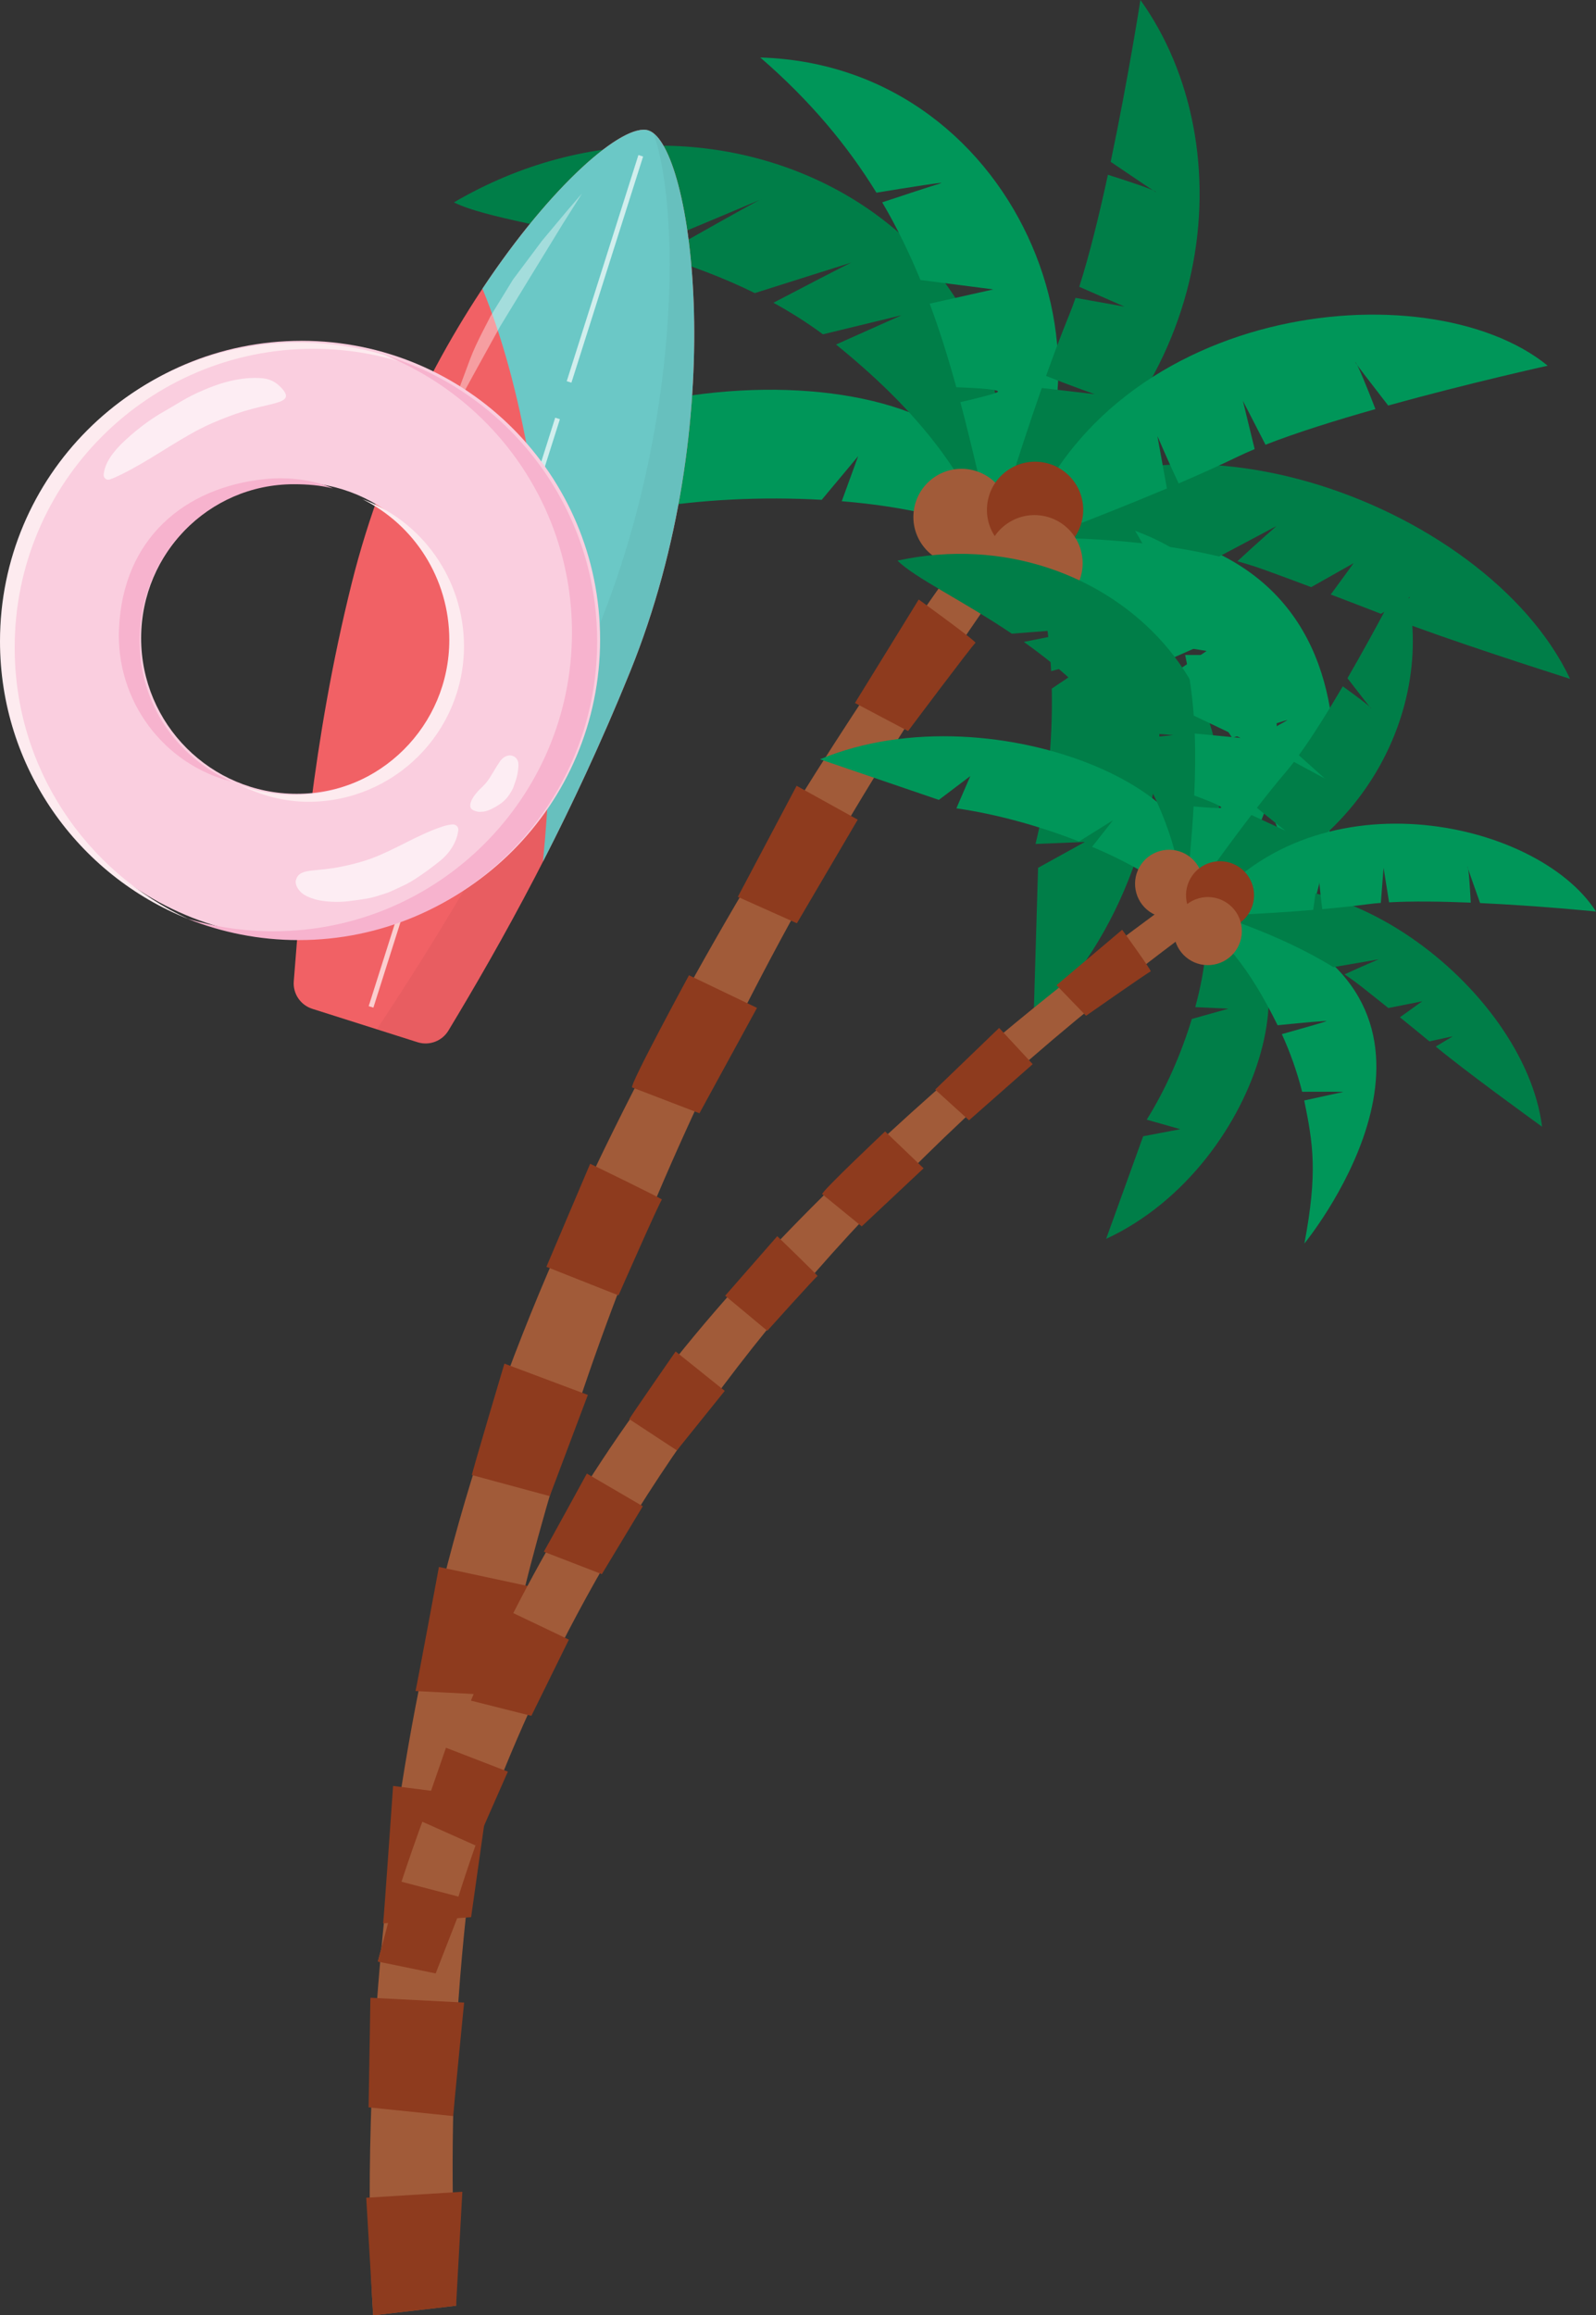 <?xml version="1.0" encoding="UTF-8"?>
<svg xmlns="http://www.w3.org/2000/svg" viewBox="0 0 548 794.49">
  <rect x="0" y="0" width="548" height="794.49" fill="#333333" stroke="none"/>
  <defs>
    <style>
      .cls-1 {
        fill: #f16165;
      }

      .cls-2 {
        fill: #facedf;
      }

      .cls-3, .cls-4, .cls-5, .cls-6 {
        fill-rule: evenodd;
      }

      .cls-3, .cls-7 {
        fill: #a15b39;
      }

      .cls-4 {
        fill: #009659;
      }

      .cls-8 {
        fill: #f7b3ce;
      }

      .cls-9 {
        mix-blend-mode: multiply;
        opacity: .04;
      }

      .cls-10 {
        fill: none;
        opacity: .69;
        stroke: #fff;
        stroke-miterlimit: 10;
        stroke-width: 1.69px;
      }

      .cls-11 {
        isolation: isolate;
      }

      .cls-12 {
        fill: #6bc8c6;
      }

      .cls-13 {
        fill: #fdedf3;
      }

      .cls-14 {
        fill: #fff;
        mix-blend-mode: screen;
        opacity: .39;
      }

      .cls-15 {
        fill: #fdebef;
      }

      .cls-5 {
        fill: #8e3b1e;
      }

      .cls-6 {
        fill: #007e48;
      }
    </style>
  </defs>
  <g class="cls-11">
    <g id="Layer_2" data-name="Layer 2">
      <g id="Layer_1-2" data-name="Layer 1">
        <g>
          <g id="INI_TERAKHIR" data-name="INI TERAKHIR">
            <g>
              <g>
                <path class="cls-3" d="M168.8,486.52c52.75-152.8,169.86-307.17,169.86-307.17l12.49,10.78c-200.02,278.87-199.16,499.89-194.56,601.07l-14.23,1.65-14.23,1.65s-12.07-155.17,40.67-307.97Z"/>
                <path class="cls-4" d="M150.17,172.85l60.99.72,10.91-15.76-1.53,16.99c19.28-3.43,41.29-4.44,61.6-3.29,6.45-7.68,12.52-14.99,12.52-14.99l-5.64,15.47c22.1,1.83,41.47,6.28,51.98,13,16.42-58.68-120.63-72.53-190.83-12.14Z"/>
                <path class="cls-6" d="M155.85,69.45c92.03-53.88,207.06,10.67,185.75,112.61l.02.04c-.31,1.46-.52,2.45-.62,2.88-10.56-21-21.3-40.24-53.94-66.76l22.5-10.05-27,6.55c-5.45-4.04-11.15-7.63-17-10.83,9.26-4.84,25.38-13.25,26.66-13.72,1.23-.45-19.54,6.12-33.05,10.4-10.75-5.3-21.86-9.41-32.69-12.74,11.29-6.42,33.3-18.89,34.91-19.48,1.59-.59-25.5,10.79-41.67,17.48-27.92-7.89-53.02-10.99-63.85-16.38Z"/>
                <path class="cls-6" d="M354.86,350.72l1.57-52.93,16.08-8.88-16.96.69c4.14-16.59,5.96-35.65,5.58-53.31,7.88-5.31,15.38-10.3,15.38-10.3l-15.59,4.31c-.99-19.24-4.69-36.2-10.97-45.57,58.98-12.04,67.61,107.35,4.92,165.98Z"/>
                <path class="cls-4" d="M341,184.99c4.41-.85,19.54-8.31,49.13-3.56,106.01,17.05,56.5,142.36,56.95,141.45-4.59-34.96-11.08-47.3-21.73-66.01,7.11-4.2,15.12-8.92,16.56-9.67,1.44-.76-10.36,3.14-18.83,5.99-5.57-8.78-11.66-16.56-18.1-23.52,7.53-5.05,17.58-11.83,18.57-12.68.98-.84-12.1,4.9-21.86,9.21-22.68-23.1-36.9-30.98-60.68-41.22Z"/>
                <path class="cls-4" d="M341,184.99c50.71-51.06,11.48-162.43-79.96-165.27,17.17,14.85,29.95,30.23,39.89,46.4,11.22-1.84,24.79-4,21.87-3.15-2.86.83-12.5,4-19.89,6.46,5.08,8.64,9.38,17.51,13.14,26.65l25.01,3.23-21.84,4.89c3.45,9.27,6.42,18.81,9.14,28.67,7.9.3,15.96.84,14,1.76-1.43.67-6.7,2-12.61,3.37,3.96,14.9,7.45,30.52,11.24,46.99Z"/>
                <path class="cls-6" d="M341,184.99c53.64-55.25,169.32-13.03,198.1,47.97-7.32-2.36-42.76-13.65-61.22-20.88l6.3-7.3-10.02,5.85c-5.34-2.08-11.13-4.31-17.24-6.63l7.87-10.76-14.58,8.23c-4.95-1.86-10.06-3.76-15.29-5.66-3.27-1.19-6.63-2.26-10.04-3.22,6.38-5.94,13.43-12.09,13.43-12.09,0,0-11.15,5.97-19.71,10.46-36.93-8.84-77.59-5.96-77.59-5.96Z"/>
                <path class="cls-6" d="M341,184.99C419.22,138.16,427.28,49.78,391.57,0c0,0-4.22,27.09-10.21,55.53,8.35,5.64,16.22,11.02,15.54,10.32-.75-.77-9.09-3.53-16.49-5.88-2.98,13.78-6.36,27.57-9.84,38.44l15.54,6.81-16.81-3.01c-.74,2.14-1.48,4.14-2.23,5.96-2.62,6.41-5.3,13.56-7.9,20.83,7.61,3.04,16.67,6.26,16.67,6.26l-18.14-2.12c-9.04,25.79-16.71,51.84-16.71,51.84Z"/>
                <path class="cls-4" d="M349.95,187.53c27.75-83.81,140.11-95.76,181.47-62.04,0,0-26.78,5.9-54.78,13.66-6.15-7.98-12.01-15.5-11.27-14.86.81.7,4.09,8.85,6.9,16.09-13.57,3.84-27.11,8.07-37.75,12.23l-7.77-15.09,4.05,16.59c-2.09.87-4.03,1.74-5.8,2.59-6.24,3.02-13.2,6.14-20.3,9.19-3.51-7.41-7.29-16.25-7.29-16.25l3.25,17.97c-25.18,10.64-50.69,19.92-50.69,19.92Z"/>
              </g>
              <g>
                <path class="cls-5" d="M293.55,241.23l21.9-35.51s20.16,14.58,19.48,14.88c-.68.3-23.13,30.26-23.13,30.26l-18.24-9.63Z"/>
                <polygon class="cls-5" points="253.34 307.75 273.53 269.64 294.51 281.26 273.62 316.82 253.34 307.75"/>
                <path class="cls-5" d="M217.03,373.14c-.89-.89,19.54-38.48,19.54-38.48l23.35,11.19-19.76,36.17-23.13-8.88Z"/>
                <path class="cls-5" d="M187.61,434.7c.19-.49,15.03-35.36,15.03-35.36,0,0,25.14,12.16,24.63,12.3-.51.14-14.9,32.86-14.9,32.86l-24.76-9.8Z"/>
                <path class="cls-5" d="M162.03,506.16c.05-1,11.16-38.24,11.16-38.24l28.65,10.74-13.08,34.73-26.73-7.23Z"/>
                <path class="cls-5" d="M142.67,580.27c.41-1.48,8.04-42.58,8.04-42.58l30.78,6.6-8.62,37.53-30.2-1.55Z"/>
                <path class="cls-5" d="M131.55,660c.24-1.49,3.42-47.17,3.42-47.17l32.57,4.18-5.78,40.86-30.22,2.13Z"/>
                <path class="cls-5" d="M155.61,726.12c.07-1.68,3.75-38.95,3.75-38.95l-32.18-1.65-.62,37.61,29.05,2.99Z"/>
                <path class="cls-5" d="M158.75,752.1c-.05.93-2.15,39.1-2.15,39.1l-28.47,3.29-2.38-40.34,33-2.05Z"/>
              </g>
              <path class="cls-3" d="M346.37,180.54c-1.74,8.96-10.41,14.82-19.37,13.08-8.96-1.74-14.82-10.41-13.08-19.37,1.74-8.96,10.41-14.82,19.37-13.08,8.96,1.74,14.82,10.41,13.08,19.37Z"/>
              <path class="cls-5" d="M371.63,178.1c-1.74,8.96-10.41,14.82-19.37,13.08-8.96-1.74-14.82-10.41-13.08-19.37,1.74-8.96,10.41-14.82,19.37-13.08,8.96,1.74,14.82,10.41,13.08,19.37Z"/>
              <circle class="cls-7" cx="355.21" cy="193.31" r="16.53" transform="translate(-47.19 233.55) rotate(-34.27)"/>
            </g>
            <g>
              <g>
                <path class="cls-3" d="M224.94,475.28c69.1-90.97,181.76-168.82,181.76-168.82l6.01,9.99c-195.78,143.17-243.91,291.76-263.12,360.72l-9.92-2.03-9.92-2.03s26.1-106.86,95.19-197.83Z"/>
                <path class="cls-4" d="M281.56,260.55l40.8,13.93,10.8-8.17-4.78,11.07c13.7,1.94,28.7,6.12,42.09,11.37,6.02-3.73,11.71-7.31,11.71-7.31l-7.2,9.14c14.44,6.1,26.46,13.36,32.04,20.18,23.96-35.79-65.01-75.29-125.46-50.22Z"/>
                <path class="cls-6" d="M308.17,192.37c73.67-15.9,136.69,52.8,99.9,116.56v.03c-.52.91-.89,1.53-1.05,1.8-2.47-16.43-5.43-31.71-21.51-56.72l17.32-1.79-19.58-1.56c-2.77-3.91-5.8-7.58-9.03-11.02,7.29-1.21,19.96-3.3,20.93-3.34.92-.03-14.47-.2-24.49-.3-6.05-5.93-12.6-11.14-19.14-15.76,8.99-1.82,26.52-5.34,27.73-5.38,1.2-.04-19.5,1.62-31.83,2.56-17.01-11.45-33.18-19.07-39.26-25.07Z"/>
                <path class="cls-6" d="M379.8,425.1l12.72-35.2,12.75-2.42-11.54-3.27c6.44-10.23,11.86-22.62,15.49-34.56,6.46-1.83,12.6-3.52,12.6-3.52l-11.42-.54c3.58-13.14,4.83-25.34,2.68-33.02,42.26,4.91,21.74,86.98-33.28,112.54Z"/>
                <path class="cls-4" d="M407.03,310.76c3.15.4,14.95-1.27,33.77,8.44,67.42,34.81,6.56,108.04,7.07,107.53,4.63-24.49,2.98-34.2-.05-49.11,5.7-1.25,12.12-2.66,13.25-2.85,1.14-.19-7.65-.17-13.97-.13-1.81-7.12-4.18-13.69-6.97-19.78,6.17-1.73,14.41-4.07,15.26-4.42.85-.35-9.21.62-16.71,1.37-10.14-20.51-17.95-28.94-31.66-41.05Z"/>
                <path class="cls-4" d="M407.03,310.76c45.3-23.1,43.51-106.54-17.26-128.6,8.25,13.76,13.45,26.9,16.56,39.95,7.94,1.24,17.53,2.78,15.38,2.7-2.1-.08-9.27-.07-14.78-.05,1.5,6.92,2.44,13.83,2.95,20.79l16.08,7.68-15.74-1.53c.27,6.98.16,14.04-.18,21.26,5.24,1.94,10.53,4.08,9.01,4.27-1.11.14-4.94-.13-9.21-.51-.63,10.88-1.73,22.14-2.81,34.03Z"/>
                <path class="cls-6" d="M407.03,310.76c48.19-25.27,116.56,28.57,122.45,75.87-4.4-3.2-25.71-18.59-36.51-27.51l5.84-3.51-8.02,1.72c-3.13-2.57-6.52-5.35-10.12-8.25l7.65-5.49-11.61,2.31c-2.91-2.34-5.93-4.74-9.02-7.17-1.93-1.52-3.95-2.98-6.03-4.38,5.59-2.58,11.69-5.16,11.69-5.16,0,0-8.8,1.55-15.54,2.68-22.85-14.08-50.79-21.1-50.79-21.1Z"/>
                <path class="cls-6" d="M407.03,310.76c62.84-14.2,87.74-71.77,74.73-113.07,0,0-8.8,17.26-19.1,35.04,4.36,5.63,8.46,10.98,8.16,10.36-.33-.68-5.32-4.37-9.77-7.58-5.04,8.6-10.34,17.11-15.08,23.65l8.94,8-10.63-5.72c-.97,1.27-1.91,2.45-2.81,3.51-3.17,3.73-6.55,7.93-9.89,12.25,4.44,3.72,9.81,7.88,9.81,7.88l-11.71-5.42c-11.76,15.33-22.64,31.12-22.64,31.12Z"/>
                <path class="cls-4" d="M412.48,314.44c37.11-50.16,115.19-33.42,135.52-1.66,0,0-19.28-1.94-39.8-2.9-2.37-6.71-4.65-13.06-4.29-12.46.39.65.8,6.84,1.09,12.32-9.96-.41-19.98-.56-28.05-.11l-1.89-11.84-.94,12.03c-1.59.12-3.09.28-4.47.46-4.85.65-10.22,1.21-15.65,1.69-.73-5.75-1.32-12.52-1.32-12.52l-1.78,12.78c-19.25,1.59-38.43,2.2-38.43,2.2Z"/>
              </g>
              <g>
                <path class="cls-5" d="M362.77,338.07l22.53-19.02s10.32,14.24,9.8,14.29c-.53.05-22.2,15.22-22.2,15.22l-10.13-10.49Z"/>
                <polygon class="cls-5" points="321.1 373.87 343.06 352.73 354.59 365.16 332.72 384.43 321.1 373.87"/>
                <path class="cls-5" d="M282.31,409.77c-.4-.79,21.6-21.53,21.6-21.53l13.21,12.66-21.24,19.93-13.57-11.06Z"/>
                <path class="cls-5" d="M248.99,444.62c.24-.29,17.89-20.43,17.89-20.43,0,0,14.2,13.71,13.83,13.69-.37-.02-17.25,18.78-17.25,18.78l-14.46-12.04Z"/>
                <path class="cls-5" d="M216.06,486.97c.26-.66,15.92-23.22,15.92-23.22l16.87,13.52-16.44,20.43-16.36-10.74Z"/>
                <path class="cls-5" d="M186.72,532.47c.6-.91,14.78-26.82,14.78-26.82l19.21,11.21-14.06,23.3-19.94-7.7Z"/>
                <path class="cls-5" d="M161.69,583.56c.49-.95,12.69-30.92,12.69-30.92l20.95,9.99-12.88,26.16-20.76-5.23Z"/>
                <path class="cls-5" d="M163.27,633.26c.42-1.11,11.1-25.33,11.1-25.33l-21.24-8.2-8.71,25.12,18.85,8.41Z"/>
                <path class="cls-5" d="M159.65,651.39c-.24.62-10.06,25.78-10.06,25.78l-19.84-4.06,7.29-27.61,22.61,5.9Z"/>
              </g>
              <path class="cls-3" d="M411.61,308.96c-3.14,5.63-10.26,7.65-15.89,4.51-5.63-3.14-7.65-10.26-4.51-15.89,3.14-5.63,10.26-7.65,15.89-4.51,5.63,3.14,7.65,10.26,4.51,15.89Z"/>
              <path class="cls-5" d="M429.11,312.89c-3.14,5.63-10.26,7.65-15.89,4.51-5.63-3.14-7.65-10.26-4.51-15.89,3.14-5.63,10.26-7.65,15.89-4.51,5.63,3.14,7.65,10.26,4.51,15.89Z"/>
              <circle class="cls-7" cx="414.74" cy="319.48" r="11.68" transform="translate(-72.31 127.48) rotate(-16.09)"/>
            </g>
          </g>
          <g>
            <g>
              <path class="cls-1" d="M222.64,44.75c-14.84-4.71-78.88,63.11-101.89,155.44-13.61,54.62-17.29,103.73-19.88,136.53-.34,4.25,2.3,8.16,6.36,9.45l36.13,11.46c4.03,1.28,8.42-.37,10.61-3.99,17.61-29.16,41.14-70.78,62.38-123.13,34.95-86.13,21.44-180.95,6.3-185.75Z"/>
              <path class="cls-12" d="M222.64,44.75c-8.5-2.7-33.16,18.42-56.99,54.31,13.32,32.19,22.28,81.17,23.2,136.15.36,21.22-.52,41.58-2.43,60.47,9.93-19.35,20.16-41.13,29.92-65.17,34.95-86.13,21.44-180.95,6.3-185.75Z"/>
            </g>
            <g>
              <g>
                <line class="cls-10" x1="191.44" y1="143.59" x2="155.89" y2="255.7"/>
                <line class="cls-10" x1="152.02" y1="267.9" x2="127.4" y2="345.51"/>
                <line class="cls-10" x1="220.01" y1="53.46" x2="195.4" y2="131.06"/>
              </g>
              <g>
                <path class="cls-9" d="M224.37,45.7c9.72,27.17,9.59,108.95-24.69,182.96-24.59,53.08-50.75,95.07-70.29,124.54l13.96,4.43c4.03,1.28,8.42-.37,10.61-3.99,17.61-29.16,41.14-70.78,62.38-123.13,33.61-82.82,22.41-173.68,8.03-184.81Z"/>
                <path class="cls-14" d="M176.14,95.93l9.97-13.32,8.39-10.03,5.34-6.2-6.46,10.22-12.08,19.71-9.63,15.79-8.35,15.12-10.69,19.55,8.78-23.53c2.2-5.89,6.08-12.7,6.95-14.64"/>
              </g>
            </g>
          </g>
          <g>
            <path class="cls-2" d="M103.53,116.95C46.91,116.95,1.01,162.84,1.01,219.46s45.9,102.52,102.52,102.52,102.52-45.9,102.52-102.52-45.9-102.52-102.52-102.52ZM101.87,272.39c-29.5,0-53.41-23.91-53.41-53.41s23.91-53.41,53.41-53.41,53.41,23.91,53.41,53.41-23.91,53.41-53.41,53.41Z"/>
            <g>
              <g>
                <path class="cls-15" d="M159.31,221.73c0-23.03-14.51-42.96-34.93-50.46,17.74,8.69,29.89,27.22,29.89,48.3,0,29.5-23.9,53.22-53.4,53.22-6.47,0-12.74-1.28-18.48-3.39,7.08,3.47,15.09,5.73,23.51,5.73,29.5,0,53.41-23.91,53.41-53.41Z"/>
                <path class="cls-15" d="M5.04,222.21c0-56.62,45.9-102.52,102.52-102.52,13.32,0,26.05,2.54,37.73,7.17-13.02-5.99-27.51-9.32-42.77-9.32C45.9,117.54,0,163.44,0,220.06c0,43.29,26.84,80.32,64.78,95.35-35.26-16.21-59.74-51.84-59.74-93.19Z"/>
              </g>
              <g>
                <path class="cls-8" d="M40.85,215.72c-1.09,24.9,15.42,46.54,38.51,52.44-18.57-8.36-31.4-26.39-31.4-48.08,0-29.5,23.41-53.92,52.91-53.92,4.58,0,9.23.36,13.47,1.45-6.68-3.01-15.48-4.02-23.24-3.23-27.86,2.83-48.89,20.53-50.24,51.35Z"/>
                <path class="cls-8" d="M132.03,121.86c37.72,15.14,64.36,52.05,64.36,95.18,0,56.62-45.9,102.52-102.52,102.52-10.26,0-20.17-1.51-29.51-4.31,11.79,4.73,24.67,7.34,38.16,7.34,56.62,0,102.52-45.9,102.52-102.52,0-46.36-30.77-85.53-73-98.2Z"/>
              </g>
            </g>
            <g>
              <path class="cls-13" d="M68.71,147.17c5.86-3.05,13.18-5.5,14.96-6.04,8.46-2.56,14.39-2.77,14.52-5.23.08-1.46-2.26-3.48-2.67-3.84-1.6-1.38-3.34-2.05-5.38-2.26-3.61-.38-7.71.12-11.43,1.02-3.78.92-7.75,2.49-11.11,4.05-4.32,2.01-7.44,4.16-11.69,6.56-2.76,1.56-7.69,4.75-13.19,9.89-3.77,3.53-6.8,7.52-7.12,11.57-.09,1.14,1.01,2.02,2.09,1.64,1.29-.44,2.62-1.06,3.76-1.62,9.57-4.67,17.83-10.85,27.25-15.75Z"/>
              <path class="cls-13" d="M127.56,294.56c-5.29,1.98-11.85,3.15-13.44,3.38-7.58,1.09-11.53.34-12.51,4.08-.5,1.89,1.4,3.87,1.8,4.23,1.1.99,2.79,1.76,4.59,2.3,3.18.95,8.17,1.12,11.48.71,5.84-.73,7.71-1.02,10.62-1.97,3.88-1.26,2.25-.5,9-3.69,2.45-1.16,7.02-4.19,12.05-8.24,3.45-2.78,5.8-6.71,6.22-10.54.12-1.08-.81-1.89-1.79-1.91-1.19-.02-2.92.46-3.95.81-8.63,2.93-15.57,7.66-24.07,10.84Z"/>
              <path class="cls-13" d="M167.92,267.24c-1.27,1.97-2.98,3.36-3.42,3.83-1.85,1.99-3.3,4.1-2.99,5.82.24,1.34,2.72,1.71,3.08,1.7,1.19-.06,1.75-.05,2.75-.4,1.79-.62,3.64-1.76,4.74-2.57,1.2-.88,2.27-2.09,2.87-3.06.74-1.2,1.22-1.89,1.67-3.38.27-.9.88-2.17,1.2-4.51.24-1.77.63-3.99-1.38-5.11-1.4-.78-2.82-.01-3.24.21-.4.21-1.18.99-1.4,1.31-1.83,2.67-2.14,3.49-3.87,6.17Z"/>
            </g>
          </g>
        </g>
      </g>
    </g>
  </g>
</svg>